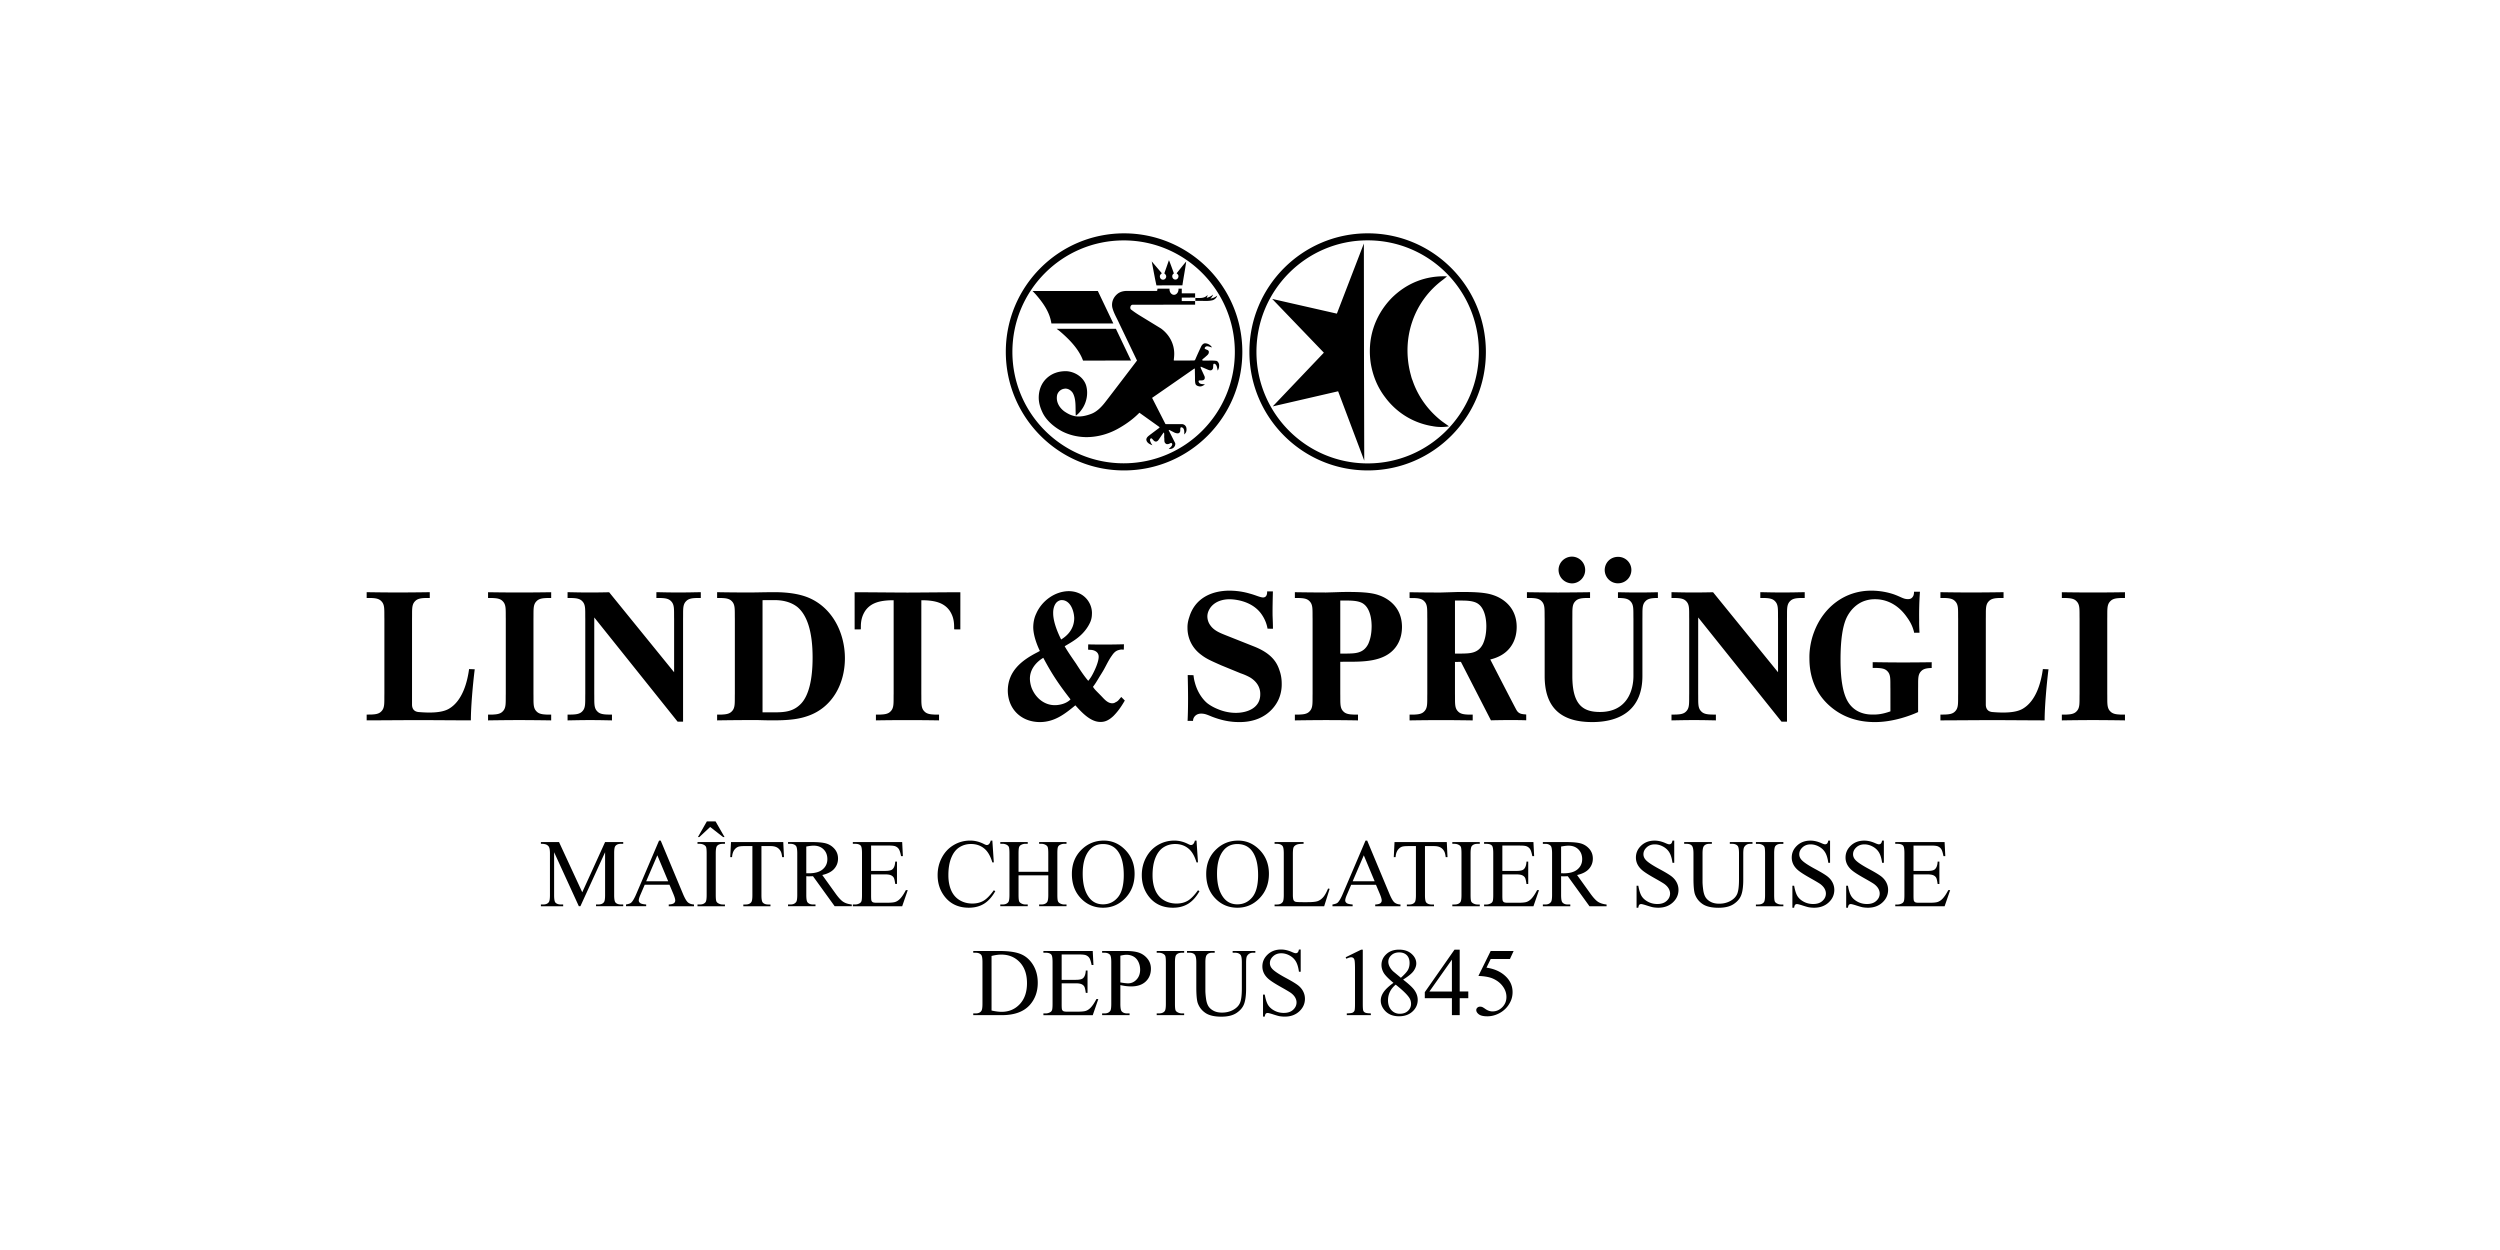 <svg xmlns="http://www.w3.org/2000/svg" viewBox="0 0 300 150">
  <path fill="#000" fill-rule="evenodd" d="M164.105 28c7.844-.014 14.188 6.354 14.2 14.209.021 7.854-6.325 14.237-14.159 14.242-7.834.014-14.205-6.354-14.217-14.204-.012-7.859 6.335-14.23 14.176-14.247Zm-.007.842c-7.37.01-13.331 6.015-13.324 13.4.012 7.392 5.995 13.376 13.367 13.367 7.363-.007 13.336-6.018 13.324-13.405-.007-7.392-5.995-13.371-13.367-13.362Zm-.434.373.017 14.884.029 11.177-3.136-8.322-7.844 1.813 6.133-6.445-6.199-6.452 7.744 1.763c.031-.005.029-.045.045-.067l3.213-8.351Zm9.651 3.94.331.008s-.319.274-.493.41c-3.484 2.569-4.995 6.962-3.903 11.246.074.258.131.546.238.787l.029.079c.635 1.86 1.863 3.602 3.536 4.885.276.2.559.394.821.589-.631.119-1.409.103-2.049-.036h-.021c-2.185-.377-4.184-1.558-5.595-3.459.002-.012.005-.012.002-.021l-.021-.005c-.885-1.169-1.423-2.488-1.682-3.938-.481-2.996.431-5.808 2.484-7.931 1.809-1.798 4.103-2.71 6.654-2.607Zm-38.447-5.154c7.827 0 14.193 6.352 14.212 14.197.012 7.857-6.337 14.237-14.174 14.254-7.832.014-14.2-6.357-14.209-14.211-.01-7.85 6.335-14.223 14.171-14.24Zm-.045.849c-7.382.014-13.343 6.006-13.336 13.402.012 7.375 5.997 13.35 13.365 13.345 7.384-.014 13.341-6.001 13.329-13.393-.019-7.392-5.999-13.362-13.357-13.355Zm6.989 5.785v.568l.117-0a255.187 255.187 0 0 0 .083-0l.474-.001c.32-.001.685-.003.927-.006v.515c-.538-.01-1.088.005-1.602.002v.415l.534.002 1.068.001v.427l-7.503.012c-.1 0-.181.067-.226.155-.074.131-.059.332.029.408.359.279.731.53 1.104.756l2.508 1.534c.983.723 1.573 1.801 1.583 2.996 0 .332-.026.491-.057.806.01.033.048.033.069.041l2.377-.007c.057-.007.105-.057.136-.112.231-.549.478-1.078.723-1.603.102-.186.29-.377.509-.343.324.029.595.208.778.487-.283-.031-.673-.315-.873.055-.014.036-.007.074.012.105.157.141.524.126.476.436-.002.231-.24.386-.39.525-.138.134-.3.227-.416.382.043.117.205.072.314.081.543.01.935-.031 1.371.029.183.021.286.219.343.374.05.277-.007.575-.157.797-.059-.265-.069-.577-.276-.77-.067-.036-.119-.072-.193-.045-.095.074-.052.227-.076.332.007.165-.021.31-.167.41-.119.086-.3.031-.428-.019l-.857-.37c-.026 0-.062.01-.062.041l.04.15.443.961c.04.124.048.286-.052.384-.155.167-.443.064-.621.126-.064.036-.048.124-.026.177.119.286.483.236.74.272-.202.174-.452.305-.726.234-.167-.031-.355-.124-.405-.291-.086-.301-.045-.654-.062-.995l-.014-.792c0-.026-.031-.05-.048-.057l-.028.019c-.046.032-.146.102-.289.201l-.19.132c-.417.29-1.044.726-1.702 1.183l-.651.452c-1.081.751-2.086 1.447-2.223 1.538l1.599 3.132.048.019c.697.007 1.328.002 1.994.002.212.038.371.16.452.363.079.267.055.618-.174.806-.026.021-.029.057-.064.062.014-.303.052-.708-.267-.84-.043-.017-.117-.019-.155.014-.1.172.012.432-.119.582-.152.203-.39.1-.576.052l-.664-.339c-.036-.007-.069-.002-.083.031l.785 1.553c.05.229-.076.456-.262.587-.15.091-.331.136-.514.091.171-.141.39-.301.419-.527.007-.062-.024-.1-.062-.143-.031-.048-.098-.036-.145-.014-.169.088-.421.205-.578.05-.231-.162-.131-.472-.178-.716-.014-.188.024-.384-.021-.57-.01-.029-.038-.029-.062-.014-.219.296-.412.599-.621.894-.069.069-.145.155-.25.165-.252.048-.374-.239-.552-.374-.031-.019-.069-.014-.1-.005-.064.05-.105.117-.102.215.048.231.159.429.293.611-.305-.105-.726-.315-.731-.706.036-.255.247-.394.431-.541l1.149-.863c.021-.083-.079-.126-.136-.169l-2.275-1.624c-.664.682-1.456 1.267-2.268 1.744-1.237.749-2.634 1.185-4.134 1.185-1.04-.019-2.006-.253-2.877-.696-.902-.479-1.837-1.247-2.308-2.178-.283-.577-.497-1.193-.493-1.894.012-.871.302-1.662.912-2.259.669-.642 1.502-.904 2.425-.887.999.062 2.037.708 2.349 1.713.274.937.071 1.999-.452 2.776l-.012.017c-.214.315-.445.615-.776.835-.064-.93.079-1.958-.371-2.743-.24-.351-.64-.572-1.03-.487-.395.057-.733.36-.838.749-.164.792.238 1.5.869 1.968.366.25.771.475 1.226.558l.007.01c.709.126 1.44-.055 2.07-.305.681-.281 1.254-.909 1.706-1.512.516-.656 3.708-4.854 3.708-4.854l-2.144-4.479c-.283-.632-.666-1.238-.826-1.922-.114-.646.164-1.259.697-1.655.319-.227.719-.301 1.102-.301l3.501.005c.076 0 .114-.055.114-.141 0-.079-.007-.134.052-.134l1.404.002c-.002.021-.002.043-.002.064 0 .372.243.673.54.673.3 0 .543-.301.543-.673 0-.021-.002-.043-.002-.067h.393Zm-7.904 4.824 1.816 3.802-5.759.014c-.5-1.398-1.682-2.593-2.849-3.578l-.317-.239h7.108Zm-2.17-4.542 1.861 3.897h-7.432c-.198-1.364-1.002-2.485-1.92-3.535l-.338-.355 7.829-.007Zm13.824.434c-.04.174-.174.343-.309.482.293-.052.578-.157.811-.363-.067.298-.376.544-.669.584-.386.076-.716.062-1.164.052l-.121.001c-.023 0-.046 0-.07 0l-.225 0-.056-0-.318-.001v-.351c.519.005 1.114.079 1.459-.358 0 .124-.05.241-.1.346.278-.069.552-.2.762-.394Zm-5.289-4.13c.2.463.593 1.591.593 1.591-.083.055-.169.145-.188.246-.029.165.021.317.145.415.1.086.269.091.378.043.148-.083.221-.231.214-.389-.002-.138-.114-.248-.224-.324.378-.472.759-.968 1.154-1.419-.129.947-.317 1.901-.457 2.855l-3.117.007-.155-.732-.409-2.144 1.216 1.424c-.131.098-.262.231-.236.401.01.145.093.293.233.343.131.057.3.024.395-.076.105-.095.152-.236.117-.377-.043-.11-.117-.219-.217-.27ZM69.462 108.748l-2.968-6.481v5.145c0 .475.05.77.15.887.143.16.364.239.666.239h.271v.21H64.907v-.21h.271c.326 0 .557-.098.69-.296.083-.122.126-.398.126-.83v-5.03c0-.343-.038-.587-.114-.739-.05-.107-.148-.2-.29-.277-.143-.072-.369-.11-.683-.11v-.21h2.175l2.789 6.027 2.741-6.027h2.175v.21h-.264c-.331 0-.562.098-.697.296-.083.122-.126.396-.126.83v5.03c0 .475.055.77.159.887.14.16.362.239.664.239h.264v.21h-3.263v-.21h.271c.328 0 .559-.098.69-.296.086-.122.126-.398.126-.83v-5.145l-2.963 6.481h-.188Zm10.72-2.998-1.302-3.115-1.337 3.115h2.639Zm.159.42h-2.975l-.521 1.216c-.129.298-.193.52-.193.67 0 .117.055.219.167.308.112.091.352.145.723.174v.21h-2.42v-.21c.321-.057.531-.131.623-.222.193-.181.407-.551.64-1.109l2.703-6.337h.198l2.675 6.407c.217.515.412.849.585 1.004.176.153.421.239.735.258v.21h-3.032v-.21c.305-.017.512-.067.621-.155.107-.086.159-.193.159-.317 0-.167-.074-.429-.224-.789l-.466-1.107Zm4.482-7.606h1.042l1.078 1.88h-.178l-1.544-1.209-1.299 1.209h-.169l1.071-1.88Zm2.17 9.975v.21h-3.294v-.21h.274c.317 0 .547-.093.693-.281.09-.119.133-.41.133-.873v-4.975c0-.391-.024-.646-.071-.773-.04-.093-.117-.174-.233-.243-.167-.093-.34-.136-.521-.136h-.274v-.21h3.294v.21h-.276c-.314 0-.545.093-.688.277-.093.122-.14.415-.14.875v4.975c0 .389.024.649.074.77.036.098.117.179.238.246.162.091.336.138.516.138h.276Zm6.998-7.492.086 1.806h-.217c-.04-.32-.098-.546-.169-.682-.117-.219-.271-.379-.466-.484-.195-.105-.452-.157-.769-.157h-1.083v5.884c0 .472.052.768.155.885.14.16.364.241.662.241h.267v.21h-3.258v-.21h.274c.321 0 .554-.098.69-.296.083-.122.124-.398.124-.83v-5.884h-.923c-.359 0-.614.026-.766.079-.195.074-.364.21-.505.415-.138.205-.221.479-.247.83h-.217l.09-1.806h6.273Zm2.763 3.741c.069 0 .133.002.186.005.055.002.095.002.131.002.731 0 1.285-.157 1.656-.477.371-.317.557-.723.557-1.216 0-.479-.148-.871-.447-1.171-.302-.301-.7-.453-1.195-.453-.219 0-.516.036-.888.107v3.203Zm5.457 3.959h-2.051l-2.601-3.602c-.193.007-.352.012-.471.012-.05 0-.102 0-.159-.002-.055-.002-.114-.005-.174-.01v2.24c0 .484.05.785.157.902.145.167.359.25.647.25h.3v.21H94.565v-.21h.29c.324 0 .557-.107.697-.32.079-.114.119-.396.119-.832v-4.975c0-.484-.055-.785-.157-.904-.15-.165-.369-.248-.659-.248h-.29v-.21h2.801c.816 0 1.418.057 1.804.177.388.122.714.339.988.658.269.322.405.701.405 1.147 0 .472-.155.883-.464 1.231-.307.348-.783.594-1.428.739l1.585 2.209c.362.508.676.844.935 1.009.262.169.6.274 1.021.32v.21Zm2.321-7.281v3.043h1.687c.44 0 .733-.064.878-.198.198-.174.307-.482.331-.918h.209v2.681h-.209c-.055-.377-.107-.618-.162-.723-.067-.134-.178-.239-.333-.312-.155-.076-.393-.114-.714-.114h-1.687v2.54c0 .339.014.546.045.62.029.076.083.134.157.179.076.041.221.064.433.064h1.299c.435 0 .752-.031.95-.091.195-.062.386-.181.566-.36.233-.234.474-.589.719-1.061h.228l-.666 1.932h-5.921v-.21h.271c.183 0 .355-.045.516-.131.121-.06.205-.15.247-.272.043-.122.064-.37.064-.747v-5.002c0-.489-.05-.789-.148-.904-.133-.153-.362-.227-.681-.227h-.271v-.21h5.921l.086 1.686h-.219c-.079-.405-.169-.685-.264-.835-.098-.153-.238-.267-.428-.346-.152-.057-.416-.086-.797-.086h-2.108Zm14.55-.596.176 2.619h-.176c-.233-.782-.566-1.35-1.002-1.691-.435-.346-.954-.518-1.563-.518-.512 0-.971.129-1.383.389-.412.258-.738.673-.971 1.238-.238.57-.357 1.276-.357 2.12 0 .696.112 1.3.336 1.813.224.51.557.902 1.007 1.174.447.272.957.41 1.533.41.497 0 .94-.107 1.321-.322.381-.215.8-.637 1.257-1.274l.176.114c-.386.685-.835 1.185-1.349 1.505-.514.317-1.123.477-1.828.477-1.276 0-2.261-.475-2.96-1.422-.519-.704-.783-1.531-.783-2.488 0-.768.171-1.474.516-2.116.345-.646.819-1.145 1.421-1.498.602-.355 1.261-.532 1.975-.532.554 0 1.104.138 1.642.41.159.081.271.124.34.124.102 0 .19-.036.267-.107.098-.103.167-.246.209-.427h.198Zm3.142 3.748h3.57v-2.204c0-.394-.026-.651-.074-.778-.038-.093-.117-.174-.238-.246-.162-.091-.333-.134-.516-.134h-.271v-.21h3.286v.21h-.271c-.181 0-.355.043-.516.131-.121.06-.202.15-.247.274-.043.124-.064.374-.064.751v4.971c0 .389.024.649.074.77.038.095.114.179.231.246.167.091.343.138.524.138h.271v.208h-3.286v-.208h.271c.314 0 .543-.095.685-.281.093-.119.143-.41.143-.873v-2.345h-3.57v2.345c0 .389.024.649.071.77.038.095.119.179.24.246.162.091.333.138.516.138h.276v.208h-3.294v-.208h.271c.319 0 .55-.095.693-.281.09-.119.136-.41.136-.873v-4.971c0-.394-.024-.651-.071-.778-.04-.093-.117-.174-.233-.246-.167-.091-.34-.134-.524-.134h-.271v-.21h3.294v.21h-.276c-.183 0-.355.043-.516.131-.119.06-.2.15-.245.274-.045.124-.067.374-.067.751v2.204Zm10.13-3.333c-.688 0-1.24.255-1.654.766-.519.637-.776 1.569-.776 2.795 0 1.259.267 2.225.802 2.903.412.515.957.77 1.632.77.723 0 1.318-.281 1.79-.844.469-.565.704-1.455.704-2.669 0-1.319-.259-2.299-.776-2.948-.416-.515-.99-.773-1.723-.773m.107-.415c.997 0 1.861.379 2.594 1.14.728.758 1.097 1.708 1.097 2.841 0 1.171-.371 2.144-1.107 2.915-.738.773-1.628 1.159-2.675 1.159-1.057 0-1.947-.377-2.665-1.131-.721-.754-1.078-1.729-1.078-2.924 0-1.224.412-2.223 1.245-2.993.721-.67 1.585-1.007 2.589-1.007m11.122 0.0.176 2.619h-.176c-.233-.782-.566-1.35-1.002-1.691-.435-.346-.954-.518-1.563-.518-.512 0-.971.129-1.383.389-.412.258-.738.673-.971 1.238-.238.57-.357 1.276-.357 2.12 0 .696.112 1.3.336 1.813.224.51.557.902 1.007 1.174.447.272.957.41 1.533.41.497 0 .94-.107 1.321-.322.381-.215.8-.637 1.257-1.274l.176.114c-.386.685-.835 1.185-1.349 1.505-.514.317-1.123.477-1.828.477-1.276 0-2.261-.475-2.96-1.422-.519-.704-.783-1.531-.783-2.488 0-.768.171-1.474.516-2.116.345-.646.819-1.145 1.421-1.498.602-.355 1.261-.532 1.975-.532.554 0 1.104.138 1.642.41.159.081.271.124.34.124.102 0 .19-.036.267-.107.098-.103.167-.246.209-.427h.198Zm4.892.415c-.688 0-1.24.255-1.654.766-.519.637-.776 1.569-.776 2.795 0 1.259.267 2.225.802 2.903.412.515.957.77 1.632.77.723 0 1.318-.281 1.79-.844.469-.565.704-1.455.704-2.669 0-1.319-.259-2.299-.776-2.948-.416-.515-.99-.773-1.723-.773m.107-.415c.997 0 1.861.379 2.594 1.14.728.758 1.097 1.708 1.097 2.841 0 1.171-.371 2.144-1.107 2.915-.738.773-1.628 1.159-2.675 1.159-1.057 0-1.947-.377-2.665-1.131-.721-.754-1.078-1.729-1.078-2.924 0-1.224.412-2.223 1.245-2.993.721-.67 1.585-1.007 2.589-1.007m10.79 5.749.186.041-.657 2.089h-5.949v-.21h.288c.326 0 .557-.107.697-.32.079-.122.119-.401.119-.842v-4.968c0-.482-.052-.782-.159-.904-.145-.165-.366-.248-.657-.248h-.288v-.21h3.479v.21c-.407-.005-.695.033-.859.114-.164.079-.276.179-.336.301-.062.122-.09.41-.09.868v4.837c0 .315.029.532.09.649.043.079.114.138.209.177.093.038.388.055.883.055h.562c.588 0 1.002-.041 1.242-.129.236-.086.452-.241.65-.463.195-.222.393-.572.59-1.047m4.692-5.749 2.675 6.407c.217.515.412.849.585 1.004.176.153.421.239.735.258v.21h-3.032v-.21c.305-.017.512-.067.621-.155.107-.086.159-.193.159-.317 0-.167-.074-.429-.224-.789l-.466-1.107h-2.975l-.521 1.216c-.129.298-.193.52-.193.67 0 .117.055.219.167.308.112.091.352.145.723.174v.21h-2.42v-.21c.321-.057.531-.131.623-.222.193-.181.407-.551.64-1.109l2.703-6.337h.198Zm9.552.177.086 1.806h-.217c-.04-.32-.098-.546-.169-.682-.117-.219-.271-.379-.466-.484-.195-.105-.452-.157-.769-.157h-1.083v5.884c0 .472.052.768.155.885.14.16.364.241.662.241h.267v.21h-3.258v-.21h.274c.321 0 .554-.098.69-.296.083-.122.124-.398.124-.83v-5.884h-.923c-.359 0-.614.026-.766.079-.195.074-.364.21-.505.415-.138.205-.221.479-.247.83h-.217l.09-1.806h6.273Zm-9.958 1.588-1.337 3.115h2.639l-1.302-3.115Zm13.916 5.903v.21h-3.294v-.21h.271c.319 0 .55-.093.693-.279.093-.122.136-.413.136-.873v-4.975c0-.391-.024-.649-.071-.775-.04-.093-.117-.174-.233-.243-.167-.091-.34-.136-.524-.136h-.271v-.21h3.294v.21h-.276c-.314 0-.545.093-.688.277-.093.122-.14.415-.14.878v4.975c0 .389.024.646.071.77.038.095.119.177.24.243.162.091.336.138.516.138h.276Zm2.71-7.072v3.043h1.687c.44 0 .733-.064.878-.198.198-.174.307-.482.331-.918h.209v2.681h-.209c-.055-.377-.107-.618-.162-.723-.067-.134-.178-.239-.333-.312-.155-.076-.393-.114-.714-.114h-1.687v2.54c0 .339.014.546.045.62.029.076.083.134.157.179.076.041.221.064.433.064h1.299c.435 0 .752-.031.95-.091.195-.062.386-.181.566-.36.233-.234.474-.589.719-1.061h.228l-.666 1.932h-5.921v-.21h.271c.183 0 .355-.045.516-.131.121-.06.205-.15.247-.272.043-.122.064-.37.064-.747v-5.002c0-.489-.05-.789-.148-.904-.133-.153-.362-.227-.681-.227h-.271v-.21h5.921l.086 1.686h-.219c-.079-.405-.169-.685-.264-.835-.098-.153-.238-.267-.428-.346-.152-.057-.416-.086-.797-.086h-2.108Zm7.049 3.322c.069 0 .133.002.186.005.055.002.095.002.131.002.731 0 1.285-.157 1.656-.477.371-.317.557-.723.557-1.216 0-.479-.148-.871-.447-1.171-.302-.301-.7-.453-1.195-.453-.219 0-.516.036-.888.107v3.203Zm5.457 3.959h-2.051l-2.601-3.602c-.193.007-.352.012-.471.012-.05 0-.102 0-.159-.002-.055-.002-.114-.005-.174-.01v2.24c0 .484.05.785.157.902.145.167.359.25.647.25h.3v.21h-3.294v-.21h.29c.324 0 .557-.107.697-.32.079-.114.119-.396.119-.832v-4.975c0-.484-.055-.785-.157-.904-.15-.165-.369-.248-.659-.248h-.29v-.21h2.801c.816 0 1.418.057 1.804.177.388.122.714.339.988.658.269.322.405.701.405 1.147 0 .472-.155.883-.464 1.231-.307.348-.783.594-1.428.739l1.585 2.209c.362.508.676.844.935 1.009.262.169.6.274 1.021.32v.21Zm8.12-7.877v2.664h-.212c-.067-.513-.188-.921-.364-1.224-.176-.301-.426-.541-.752-.718-.324-.179-.659-.27-1.007-.27-.393 0-.719.122-.976.363-.257.239-.386.515-.386.821 0 .234.081.448.245.642.231.284.79.661 1.671 1.135.719.386 1.209.685 1.471.89.262.208.464.448.607.727.143.284.212.577.212.883 0 .584-.226 1.085-.676 1.507-.455.422-1.035.634-1.744.634-.221 0-.431-.019-.628-.052-.117-.019-.362-.088-.728-.205-.369-.122-.602-.181-.7-.181-.095 0-.169.029-.226.086-.052.057-.095.174-.119.353h-.209v-2.64h.209c.098.551.228.966.395 1.24.167.272.421.501.764.682.34.181.716.272 1.123.272.474 0 .845-.122 1.118-.374.274-.248.412-.544.412-.885 0-.188-.05-.379-.155-.572-.105-.193-.267-.372-.485-.541-.148-.114-.55-.353-1.207-.723-.659-.37-1.126-.665-1.402-.885-.278-.217-.488-.46-.633-.725-.143-.267-.217-.558-.217-.873 0-.556.212-1.03.635-1.431.424-.398.961-.599 1.616-.599.409 0 .84.1 1.297.301.212.095.362.143.447.143.098 0 .178-.029.243-.091.062-.057.112-.177.148-.353h.212Zm6.668.387v-.21h2.722v.21h-.293c-.3 0-.533.126-.695.379-.081.119-.119.391-.119.818v3.125c0 .773-.079 1.371-.231 1.796-.15.427-.452.792-.9 1.097-.447.305-1.057.458-1.828.458-.84 0-1.475-.148-1.909-.439-.435-.291-.745-.682-.926-1.174-.121-.339-.181-.971-.181-1.899v-3.01c0-.472-.064-.785-.195-.93-.131-.148-.343-.222-.633-.222h-.288v-.21h3.322v.21h-.295c-.319 0-.545.1-.681.301-.095.138-.143.422-.143.852v3.358c0 .298.029.639.083 1.026.055.386.155.687.297.904.143.217.35.394.621.534.269.138.602.21.995.21.502 0 .95-.11 1.347-.329s.669-.501.814-.842c.145-.343.219-.923.219-1.744v-3.117c0-.482-.055-.782-.162-.904-.145-.165-.364-.248-.654-.248h-.29Zm6.426 7.281v.21h-3.294v-.21h.271c.319 0 .55-.093.693-.279.093-.122.136-.413.136-.873v-4.975c0-.391-.024-.649-.071-.775-.04-.093-.117-.174-.233-.243-.167-.091-.34-.136-.524-.136h-.271v-.21h3.294v.21h-.276c-.314 0-.545.093-.688.277-.093.122-.14.415-.14.878v4.975c0 .389.024.646.071.77.038.095.119.177.24.243.162.091.336.138.516.138h.276Zm5.605-7.668v2.664h-.212c-.067-.513-.188-.921-.364-1.224-.176-.301-.426-.541-.752-.718-.324-.179-.659-.27-1.007-.27-.393 0-.719.122-.976.363-.257.239-.386.515-.386.821 0 .234.081.448.245.642.231.284.79.661 1.671 1.135.719.386 1.209.685 1.471.89.262.208.464.448.607.727.143.284.212.577.212.883 0 .584-.226 1.085-.676 1.507-.455.422-1.035.634-1.744.634-.221 0-.431-.019-.628-.052-.117-.019-.362-.088-.728-.205-.369-.122-.602-.181-.7-.181-.095 0-.169.029-.226.086-.052.057-.095.174-.119.353h-.209v-2.64h.209c.098.551.228.966.395 1.24.167.272.421.501.764.682.34.181.716.272 1.123.272.474 0 .845-.122 1.118-.374.274-.248.412-.544.412-.885 0-.188-.05-.379-.155-.572-.105-.193-.267-.372-.485-.541-.148-.114-.55-.353-1.207-.723-.659-.37-1.126-.665-1.402-.885-.278-.217-.488-.46-.633-.725-.143-.267-.217-.558-.217-.873 0-.556.212-1.03.635-1.431.424-.398.961-.599 1.616-.599.409 0 .84.1 1.297.301.212.095.362.143.447.143.098 0 .178-.029.243-.091.062-.057.112-.177.148-.353h.212Zm6.456 0v2.664h-.212c-.067-.513-.188-.921-.364-1.224-.176-.301-.426-.541-.752-.718-.324-.179-.659-.27-1.007-.27-.393 0-.719.122-.976.363-.257.239-.386.515-.386.821 0 .234.081.448.245.642.231.284.79.661 1.671 1.135.719.386 1.209.685 1.471.89.262.208.464.448.607.727.143.284.212.577.212.883 0 .584-.226 1.085-.676 1.507-.455.422-1.035.634-1.744.634-.221 0-.431-.019-.628-.052-.117-.019-.362-.088-.728-.205-.369-.122-.602-.181-.7-.181-.095 0-.169.029-.226.086-.052.057-.095.174-.119.353h-.209v-2.64h.209c.098.551.228.966.395 1.24.167.272.421.501.764.682.34.181.716.272 1.123.272.474 0 .845-.122 1.118-.374.274-.248.412-.544.412-.885 0-.188-.05-.379-.155-.572-.105-.193-.267-.372-.485-.541-.148-.114-.55-.353-1.207-.723-.659-.37-1.126-.665-1.402-.885-.278-.217-.488-.46-.633-.725-.143-.267-.217-.558-.217-.873 0-.556.212-1.03.635-1.431.424-.398.961-.599 1.616-.599.409 0 .84.1 1.297.301.212.095.362.143.447.143.098 0 .178-.029.243-.091.062-.057.112-.177.148-.353h.212Zm3.558.596v3.043h1.687c.44 0 .733-.064.878-.198.198-.174.307-.482.331-.918h.209v2.681h-.209c-.055-.377-.107-.618-.162-.723-.067-.134-.178-.239-.333-.312-.155-.076-.393-.114-.714-.114h-1.687v2.54c0 .339.014.546.045.62.029.076.083.134.157.179.076.041.221.064.433.064h1.299c.435 0 .752-.031.95-.091.195-.062.386-.181.566-.36.233-.234.474-.589.719-1.061h.228l-.666 1.932h-5.921v-.21h.271c.183 0 .355-.045.516-.131.121-.06.205-.15.247-.272.043-.122.064-.37.064-.747v-5.002c0-.489-.05-.789-.148-.904-.133-.153-.362-.227-.681-.227h-.271v-.21h5.921l.086 1.686h-.219c-.079-.405-.169-.685-.264-.835-.098-.153-.238-.267-.428-.346-.152-.057-.416-.086-.797-.086h-2.108Zm-110.637 19.794c.478.107.883.157 1.207.157.876 0 1.604-.305 2.182-.923.578-.618.866-1.455.866-2.512 0-1.064-.288-1.903-.866-2.516-.578-.613-1.321-.918-2.227-.918-.338 0-.726.055-1.161.165v6.547Zm-2.194.556v-.208h.29c.324 0 .557-.105.69-.312.083-.126.126-.405.126-.842v-4.975c0-.482-.052-.782-.157-.904-.15-.165-.369-.248-.659-.248h-.29v-.21h3.129c1.147 0 2.02.131 2.62.391.6.26 1.08.696 1.447 1.307.364.608.545 1.314.545 2.113 0 1.071-.326 1.965-.973 2.686-.731.801-1.842 1.202-3.334 1.202h-3.434Zm10.609-7.281v3.043h1.687c.44 0 .733-.064.878-.198.198-.174.307-.482.331-.918h.209v2.681h-.209c-.055-.377-.107-.618-.162-.723-.067-.134-.178-.239-.333-.312-.155-.076-.393-.114-.714-.114h-1.687v2.54c0 .339.014.546.045.62.029.076.083.134.157.179.076.041.221.064.433.064h1.299c.435 0 .752-.031.95-.091.195-.062.386-.181.566-.36.233-.234.474-.589.719-1.061h.228l-.666 1.932h-5.921v-.21h.271c.183 0 .355-.045.516-.131.121-.06.205-.15.247-.272.043-.122.064-.37.064-.747v-5.002c0-.489-.05-.789-.148-.904-.133-.153-.362-.227-.681-.227h-.271v-.21h5.921l.086 1.686h-.219c-.079-.405-.169-.685-.264-.835-.098-.153-.238-.267-.428-.346-.152-.057-.416-.086-.797-.086h-2.108Zm7.044 3.352c.2.038.378.064.533.083.155.019.288.029.397.029.393 0 .731-.153 1.016-.458.283-.303.428-.696.428-1.183 0-.332-.069-.642-.205-.928-.138-.286-.328-.499-.578-.642-.25-.141-.533-.215-.85-.215-.193 0-.44.038-.742.107v3.206Zm0 .324v2.242c0 .484.052.785.157.902.145.167.364.253.654.253h.295v.208h-3.294v-.208h.288c.326 0 .559-.107.697-.32.076-.117.114-.396.114-.835v-4.975c0-.484-.052-.785-.152-.904-.148-.165-.369-.248-.659-.248h-.288v-.21h2.818c.688 0 1.228.069 1.625.212.395.141.731.382 1.002.72.271.334.409.735.409 1.197 0 .627-.207 1.138-.621 1.531-.414.394-.999.592-1.754.592-.186 0-.386-.014-.6-.038-.217-.026-.445-.069-.693-.119Zm7.655 3.396v.21h-3.294v-.21h.271c.319 0 .55-.093.693-.279.093-.122.136-.413.136-.873v-4.975c0-.391-.024-.649-.071-.775-.04-.093-.117-.174-.233-.243-.167-.091-.34-.136-.524-.136h-.271v-.21h3.294v.21h-.276c-.314 0-.545.093-.688.277-.093.122-.14.415-.14.878v4.975c0 .389.024.646.071.77.038.095.119.177.24.243.162.091.336.138.516.138h.276Zm5.819-7.281v-.21h2.722v.21h-.293c-.3 0-.533.126-.695.379-.081.119-.119.391-.119.818v3.125c0 .773-.079 1.371-.231 1.796-.15.427-.452.792-.9 1.097-.447.305-1.057.458-1.828.458-.84 0-1.475-.148-1.909-.439-.435-.291-.745-.682-.926-1.174-.121-.339-.181-.971-.181-1.899v-3.01c0-.472-.064-.785-.195-.93-.131-.148-.343-.222-.633-.222h-.288v-.21h3.322v.21h-.295c-.319 0-.545.1-.681.301-.095.138-.143.422-.143.852v3.358c0 .298.029.639.083 1.026.055.386.155.687.297.904.143.217.35.394.621.534.269.138.602.21.995.21.502 0 .95-.11 1.347-.329s.669-.501.814-.842c.145-.343.219-.923.219-1.744v-3.117c0-.482-.055-.782-.162-.904-.145-.165-.364-.248-.654-.248h-.29Zm8.166-.387v2.664h-.212c-.067-.513-.188-.921-.364-1.224-.176-.301-.426-.541-.752-.718-.324-.179-.659-.27-1.007-.27-.393 0-.719.122-.976.363-.257.239-.386.515-.386.821 0 .234.081.448.245.642.231.284.79.661 1.671 1.135.719.386 1.209.685 1.471.89.262.208.464.448.607.727.143.284.212.577.212.883 0 .584-.226 1.085-.676 1.507-.455.422-1.035.634-1.744.634-.221 0-.431-.019-.628-.052-.117-.019-.362-.088-.728-.205-.369-.122-.602-.181-.7-.181-.095 0-.169.029-.226.086-.052.057-.095.174-.119.353h-.209v-2.64h.209c.098.551.228.966.395 1.24.167.272.421.501.764.682.34.181.716.272 1.123.272.474 0 .845-.122 1.118-.374.274-.248.412-.544.412-.885 0-.188-.05-.379-.155-.572-.105-.193-.267-.372-.485-.541-.148-.114-.55-.353-1.207-.723-.659-.37-1.126-.665-1.402-.885-.278-.217-.488-.46-.633-.725-.143-.267-.217-.558-.217-.873 0-.556.212-1.03.635-1.431.424-.398.961-.599 1.616-.599.409 0 .84.1 1.297.301.212.095.362.143.447.143.098 0 .178-.029.243-.091.062-.057.112-.177.148-.353h.212Zm5.394.932 1.87-.916h.186v6.504c0 .432.019.701.055.806.036.107.112.188.224.243.114.06.345.091.69.098v.21h-2.887v-.21c.362-.007.597-.038.702-.093.105-.055.178-.131.219-.224.043-.091.064-.367.064-.83v-4.157c0-.561-.019-.921-.057-1.08-.026-.119-.076-.208-.145-.265-.071-.057-.155-.086-.252-.086-.138 0-.333.057-.583.177l-.086-.177Zm6.63 2.46c.452-.41.742-.732.861-.968.121-.239.181-.506.181-.804 0-.398-.109-.708-.333-.935-.224-.224-.528-.336-.914-.336-.386 0-.697.112-.938.334-.245.224-.366.484-.366.782 0 .198.052.394.152.592.1.196.243.386.426.563l.93.773Zm-.623.823c-.314.265-.545.553-.697.866-.15.312-.226.649-.226 1.014 0 .489.133.88.4 1.174.267.293.604.441 1.016.441.409 0 .735-.117.98-.348.245-.231.369-.51.369-.84 0-.274-.074-.518-.214-.732-.269-.403-.811-.928-1.628-1.574Zm-.267-.215c-.607-.501-.999-.902-1.176-1.205-.174-.303-.264-.618-.264-.945 0-.499.195-.93.581-1.29.383-.363.897-.544 1.533-.544.621 0 1.121.169 1.497.506.378.336.566.723.566 1.152 0 .289-.102.582-.307.88-.202.301-.626.654-1.273 1.059.666.515 1.104.921 1.321 1.216.286.384.431.792.431 1.219 0 .541-.207 1.004-.619 1.388-.412.384-.952.577-1.621.577-.728 0-1.297-.229-1.706-.689-.324-.365-.488-.766-.488-1.2 0-.343.114-.682.345-1.016.228-.336.623-.704 1.18-1.109Zm7.011 1.039v-3.823l-2.699 3.823h2.699Zm1.966 0v.806h-1.03v2.032h-.935v-2.032h-3.253v-.727l3.565-5.1h.623v5.021h1.03Zm5.441-4.861-.445.964h-2.308l-.505 1.035c.999.145 1.794.52 2.38 1.119.502.513.752 1.119.752 1.818 0 .405-.081.78-.245 1.123-.167.346-.371.639-.621.88-.247.243-.528.439-.833.584-.433.21-.881.315-1.337.315-.459 0-.797-.079-1.007-.236-.209-.157-.314-.329-.314-.52 0-.105.045-.198.131-.279.086-.083.198-.124.328-.124.1 0 .186.017.257.045.074.031.2.107.378.234.281.196.569.293.861.293.44 0 .828-.167 1.164-.501.333-.336.502-.742.502-1.226 0-.465-.15-.899-.45-1.3-.297-.405-.709-.716-1.233-.937-.412-.169-.976-.267-1.682-.293l1.473-2.993h2.753Zm-30.068-42.423c-.369-.01-.869-.274-1.602-.467-1.109-.327-2.025-.346-2.458-.351-2.187.014-4.131.952-4.793 3.179-.202.584-.224 1.04-.214 1.307-.005.67.193 2.156 1.678 3.237.578.444 1.107.68 2.387 1.245l2.32.952c.369.124.783.298 1.161.515 1.038.656 1.197 1.498 1.185 1.999.012 1.639-1.552 2.228-2.922 2.23-.98.002-1.773-.281-2.127-.432-.671-.262-1.107-.568-1.323-.737-.397-.332-1.138-1.15-1.485-2.509-.107-.358-.133-.692-.155-.84l-.693-.019c.045 1.841.071 3.69-.014 5.498l.652.005c0-.043.005-.155.048-.279.083-.222.336-.592.921-.596.416.002.645.093 1.316.372 1.066.41 2.12.651 3.294.644 2.87.002 4.191-1.636 4.681-2.703.364-.809.388-1.546.383-1.875.005-.789-.162-1.331-.269-1.631-.319-1.002-.999-2.066-3.11-2.886l-3.394-1.348c-.645-.262-1.383-.544-1.82-1.209-.2-.272-.328-.67-.328-1.018-.002-.52.262-.911.366-1.064.74-.997 2.001-1.002 2.323-1.007.524.01 2.527.148 3.7 1.648.602.789.773 1.529.831 1.882l.65.012c0-.52-.024-1.045-.045-1.584-.01-.978.017-1.961.038-2.898h-.693c-.002.062.062.716-.488.727m12.634 5.553c-.588 1.2-1.609 1.162-2.737 1.183l-.631-.002v-6.364h.324c.714.007 1.892-.064 2.513.436.507.386.911 1.236.926 2.617-.002 1.066-.205 1.691-.395 2.13m1.23-5.837c-.938-.327-2.225-.394-4.348-.374-.631.024-1.359.045-1.963.062-1.273-.002-2.542-.017-3.734-.036v.694l.545.005c.414.021.895.043 1.207.374.445.432.352 1.042.374 2.128v8.98c-.021 1.085.071 1.696-.374 2.128-.312.332-.792.353-1.207.374l-.545.005v.694c1.192-.019 2.461-.033 3.734-.036 1.311.002 2.615.014 3.841.036v-.694l-.547-.005c-.412-.021-.895-.043-1.207-.374-.445-.432-.352-1.042-.374-2.128v-3.833l.726-.002c1.932-.005 4.581.057 5.926-1.753.712-.947.75-1.999.754-2.411 0-2.595-1.959-3.554-2.808-3.833m9.167.652h.324c.714.01 1.892-.062 2.513.439.507.386.911 1.236.926 2.614-.002 1.066-.205 1.693-.395 2.13-.588 1.202-1.609 1.162-2.737 1.183h-.631v-6.366Zm8.548 13.67c-.457-.038-.869-.036-1.149-.503-.107-.148-3.163-6.094-3.163-6.094.947-.234 1.811-.668 2.415-1.481.712-.947.75-1.996.754-2.411 0-2.595-1.959-3.554-2.808-3.831-.938-.327-2.225-.396-4.348-.374-.631.021-1.359.043-1.963.06-1.273 0-2.542-.014-3.734-.033v.694l.545.002c.414.024.895.043 1.207.377.445.432.352 1.042.374 2.125v8.983c-.021 1.083.071 1.693-.374 2.125-.312.332-.792.353-1.207.377l-.545.002v.694c1.192-.019 2.461-.033 3.734-.036 1.309.002 2.613.017 3.841.036v-.694l-.547-.002c-.412-.024-.895-.045-1.207-.377-.445-.432-.352-1.042-.374-2.125v-3.819l.714-.007 3.601 7.015c1.207-.033 3.032-.048 4.236-.005l-.002-.696Zm-55.03-1.531c-.588.377-1.333.417-1.523.415-1.306.007-2.344-.906-2.803-2.085-.167-.479-.2-.885-.2-1.083-.005-1.476 1.254-2.314 1.606-2.514 1.061 2.001 1.897 3.222 3.267 4.985-.09.083-.131.148-.347.281Zm-1.214-12.012c.217-.162.435-.191.519-.179.416-.01.973.262 1.285 1.123.169.463.193.835.202 1.023-.002 1.55-1.13 2.302-1.568 2.581-.064-.136-.957-1.829-.957-3.137-.021-.739.255-1.224.519-1.412Zm7.648 11.444c-.355.408-.374.494-.704.644-.124.086-.212.107-.369.112-.519.005-.911-.434-1.216-.758-.231-.246-.49-.499-.721-.737-.152-.155-.276-.308-.383-.479.283-.374.409-.592.664-1.011.238-.405.507-.797.726-1.212.274-.503.519-1.026.866-1.503.405-.611.707-.673 1.097-.747l.35.005.012-.639c-1.44.041-2.875.048-4.288.014l-.012.632.228.021c.497 0 1.042.241 1.042.821.007.654-.538 1.81-.866 2.361-.131.212-.221.341-.386.541-.554-.651-1.002-1.35-1.468-2.075-.471-.689-.95-1.362-1.361-2.075.169-.117.952-.532 1.533-.992.94-.723 1.39-1.543 1.568-1.982.174-.453.162-.758.174-.999.002-1.071-.681-2.075-1.699-2.445-.326-.131-.702-.191-1.066-.196-1.675.007-3.265 1.164-3.931 2.712-.133.277-.338.804-.35 1.608.005 1.231.685 2.617.792 2.857l-.331.181c-1.861.954-3.493 2.242-3.515 4.568.012 2.221 1.602 3.773 3.836 3.785 1.761-.002 2.979-.945 4.272-2.011.721.799 1.792 2.001 3.006 1.994.438.005.919-.107 1.563-.716.366-.372.804-.873 1.364-1.853l-.426-.427Zm-78.26-3.345c-.198 1.457-.75 3.797-2.43 4.766-.854.494-2.289.503-3.641.386-.716-.072-.776-.646-.776-.897V74.261c.021-1.083-.071-1.693.374-2.125.312-.332.795-.353 1.207-.377l.547-.002v-.694c-1.228.019-2.532.033-3.841.036C46.461 71.096 45.192 71.082 44 71.062v.694l.545.002c.414.024.895.045 1.207.377.445.432.352 1.042.374 2.125v8.983c-.021 1.085.071 1.696-.374 2.128-.312.332-.792.351-1.207.374L44 85.75v.694c1.409 0 4.636-.031 6.259-.031 1.473 0 4.767.031 6.244.031 0-1.658.245-4.379.464-6.13l-.673-.026Zm7.726-6.027v8.983c.021 1.083-.071 1.693.374 2.125.312.332.795.353 1.207.377l.545.002v.694c-1.226-.019-2.53-.033-3.839-.036-1.276.002-2.542.017-3.736.036v-.694l.547-.002c.412-.024.895-.045 1.207-.377.445-.432.352-1.042.374-2.125v-8.983c-.021-1.083.071-1.693-.374-2.125-.312-.334-.795-.353-1.207-.377l-.547-.002v-.694c1.195.019 2.461.033 3.736.033 1.309 0 2.613-.014 3.839-.033v.694l-.545.002c-.412.024-.895.043-1.207.377-.445.432-.352 1.042-.374 2.125m181.128 6.027c-.198 1.457-.75 3.797-2.43 4.766-.852.494-2.289.503-3.641.386-.716-.072-.776-.646-.776-.897V74.261c.021-1.083-.071-1.693.374-2.125.312-.332.795-.353 1.207-.377l.547-.002v-.694c-1.228.019-2.532.033-3.841.036-1.273-.002-2.542-.017-3.734-.036v.694l.545.002c.414.024.895.045 1.207.377.445.432.352 1.042.374 2.125v8.983c-.021 1.085.071 1.696-.374 2.128-.312.332-.792.351-1.207.374l-.545.005v.694c1.409 0 4.636-.031 6.259-.031 1.473 0 4.767.031 6.244.031 0-1.658.245-4.379.464-6.13l-.673-.026Zm7.727-6.027v8.983c.021 1.083-.071 1.693.374 2.125.312.332.792.353 1.207.377l.545.002v.694c-1.226-.019-2.53-.033-3.839-.036-1.276.002-2.542.017-3.736.036v-.694l.547-.002c.412-.024.895-.045 1.207-.377.445-.432.352-1.042.374-2.125v-8.983c-.021-1.083.071-1.693-.374-2.125-.312-.334-.795-.353-1.207-.377l-.547-.002v-.694c1.195.019 2.461.033 3.736.033 1.309 0 2.613-.014 3.839-.033v.694l-.545.002c-.414.024-.895.043-1.207.377-.445.432-.352 1.042-.374 2.125m-145.633 8.982c-.021 1.083.071 1.693-.374 2.125-.312.334-.792.353-1.207.377l-.545.002v.694c1.192-.019 2.461-.033 3.734-.033 1.309 0 2.613.014 3.841.033v-.694l-.547-.002c-.412-.024-.895-.043-1.207-.377-.445-.432-.352-1.042-.374-2.125V72.031h.352c1.149.048 2.351.227 3.07 1.288.364.568.5 1.121.512 1.794l.007.41.74.005.002-4.458c-2.016 0-4.94.038-6.344.038-1.404 0-4.329-.038-6.344-.038l.002 4.458.742-.005.005-.41c.012-.673.15-1.226.512-1.794.719-1.061 1.92-1.24 3.072-1.288h.35v11.213ZM81.431 71.098c-1.276-.002-1.471-.017-2.665-.036v.694l.547.005c.412.021.895.043 1.207.374.445.432.352 1.042.374 2.128v6.407l-7.796-9.6c-.926.017-1.149.026-2.325.029-1.276-.002-1.473-.017-2.665-.036v.694l.545.005c.414.021.895.043 1.209.374.443.432.35 1.042.371 2.128v8.98c-.021 1.085.071 1.696-.371 2.128-.314.332-.795.353-1.209.374l-.545.005v.694c1.192-.019 1.39-.033 2.665-.036 1.309.002 1.437.014 2.663.036v-.694l-.545-.005c-.414-.021-.895-.043-1.207-.374-.445-.432-.352-1.042-.374-2.128 0 0 .002-9.095.002-9.15l10.002 12.506h.654V74.263c.021-1.085-.071-1.696.374-2.128.312-.332.795-.353 1.207-.374l.547-.005v-.694c-1.228.021-1.356.033-2.665.036m132.47 0c-1.276-.002-1.471-.017-2.665-.036v.694l.547.005c.412.021.895.043 1.207.374.445.432.352 1.042.374 2.128v6.407l-7.796-9.6c-.926.017-1.149.026-2.325.029-1.276-.002-1.473-.017-2.665-.036v.694l.545.005c.414.021.895.043 1.209.374.443.432.35 1.042.371 2.128v8.98c-.021 1.085.071 1.696-.371 2.128-.314.332-.795.353-1.209.374l-.545.005v.694c1.192-.019 1.39-.033 2.665-.036 1.309.002 1.437.014 2.663.036v-.694l-.545-.005c-.414-.021-.895-.043-1.207-.374-.445-.432-.352-1.042-.374-2.128 0 0 .002-9.095.002-9.15l10.002 12.506h.654V74.263c.021-1.085-.071-1.696.374-2.128.312-.332.795-.353 1.207-.374l.547-.005v-.694c-1.228.021-1.356.033-2.665.036M96.133 84.43c-.892.94-1.892 1.045-3.127 1.052h-1.502V72.02l1.092-.002c.412-.002 1.911-.103 3.091.823 1.138.952 1.825 2.879 1.825 6.066 0 2.514-.421 4.501-1.38 5.524m.633-12.811c-1.666-.611-3.651-.556-4.126-.558-1.107.005-1.742.033-2.849.036-1.276-.002-2.542-.014-3.736-.036v.694l.547.005c.412.021.892.043 1.207.374.443.432.352 1.042.374 2.128v8.983c-.021 1.083.069 1.693-.374 2.125-.314.332-.795.353-1.207.377l-.547.002v.694c1.195-.019 2.461-.033 3.736-.036 1.628-.017 1.456.036 3.082.033 2.07-.002 3.141-.2 4.079-.53 2.97-1.028 4.443-3.916 4.438-6.931-.007-3.117-1.573-6.23-4.624-7.361m97.389-1.623c.9-.002 1.599-.701 1.611-1.586.01-.892-.721-1.593-1.59-1.589-.914-.005-1.604.694-1.609 1.586.01.871.7 1.589 1.587 1.589m-5.516.008c.869 0 1.59-.744 1.583-1.598.01-.887-.712-1.605-1.587-1.612-.89.007-1.602.72-1.606 1.591.005.88.697 1.596 1.611 1.62m10.305 1.062c-.983.017-1.187.029-2.394.031-1.171-.002-1.433-.014-2.394-.031v.692h.276c.412.024.892.045 1.207.377.443.432.352 1.042.374 2.125v6.865c0 1.67-.733 4.31-4.019 4.31-2.044 0-3.313-.859-3.313-4.31v-6.865c.021-1.083-.071-1.693.374-2.125.312-.332.792-.353 1.207-.377l.545-.002v-.694c-1.226.019-2.53.033-3.839.036-1.276-.002-2.542-.017-3.736-.036v.694l.547.002c.412.024.892.045 1.207.377.443.432.35 1.042.374 2.125v6.865c0 3.549 1.706 5.522 5.697 5.522 3.553 0 6.033-1.636 6.033-5.522v-6.865c.021-1.083-.071-1.693.374-2.125.312-.332.795-.353 1.207-.377h.276v-.692Zm32.858 8.398c-1.078.017-2.208.026-3.344.029-1.273-.002-2.542-.017-3.734-.036v.694l.545.002c.414.024.895.045 1.207.377.445.432.352 1.042.374 2.125l.002 2.705c-.961.343-1.594.391-2.049.382-.588.014-2.151-.033-3.065-1.558-.559-.952-.871-2.538-.873-4.961-.007-2.435.255-4.005.671-4.978.447-1.007 1.259-1.841 2.296-2.166.219-.064.602-.181 1.176-.174.926-.01 2.546.312 3.831 2.166.545.747.719 1.307.823 1.682l.043.177.635-.005c-.026-.482-.048-.985-.04-1.484-.017-1.154.01-2.287.095-3.439h-.714c0 .243-.021.31-.064.458-.181.413-.481.432-.657.432-.545.007-.802-.255-1.735-.587-1.178-.389-2.182-.427-2.653-.429-3.203-.014-5.754 1.994-6.863 4.911-.545 1.398-.593 2.676-.578 3.222 0 3.208 1.544 4.94 2.523 5.775 1.523 1.309 3.37 1.87 5.35 1.863 2.304.002 4.469-.878 5.169-1.202v-2.788c.021-1.083-.071-1.693.374-2.125.312-.332.795-.353 1.207-.377h.05v-.689Z"/>
</svg>
